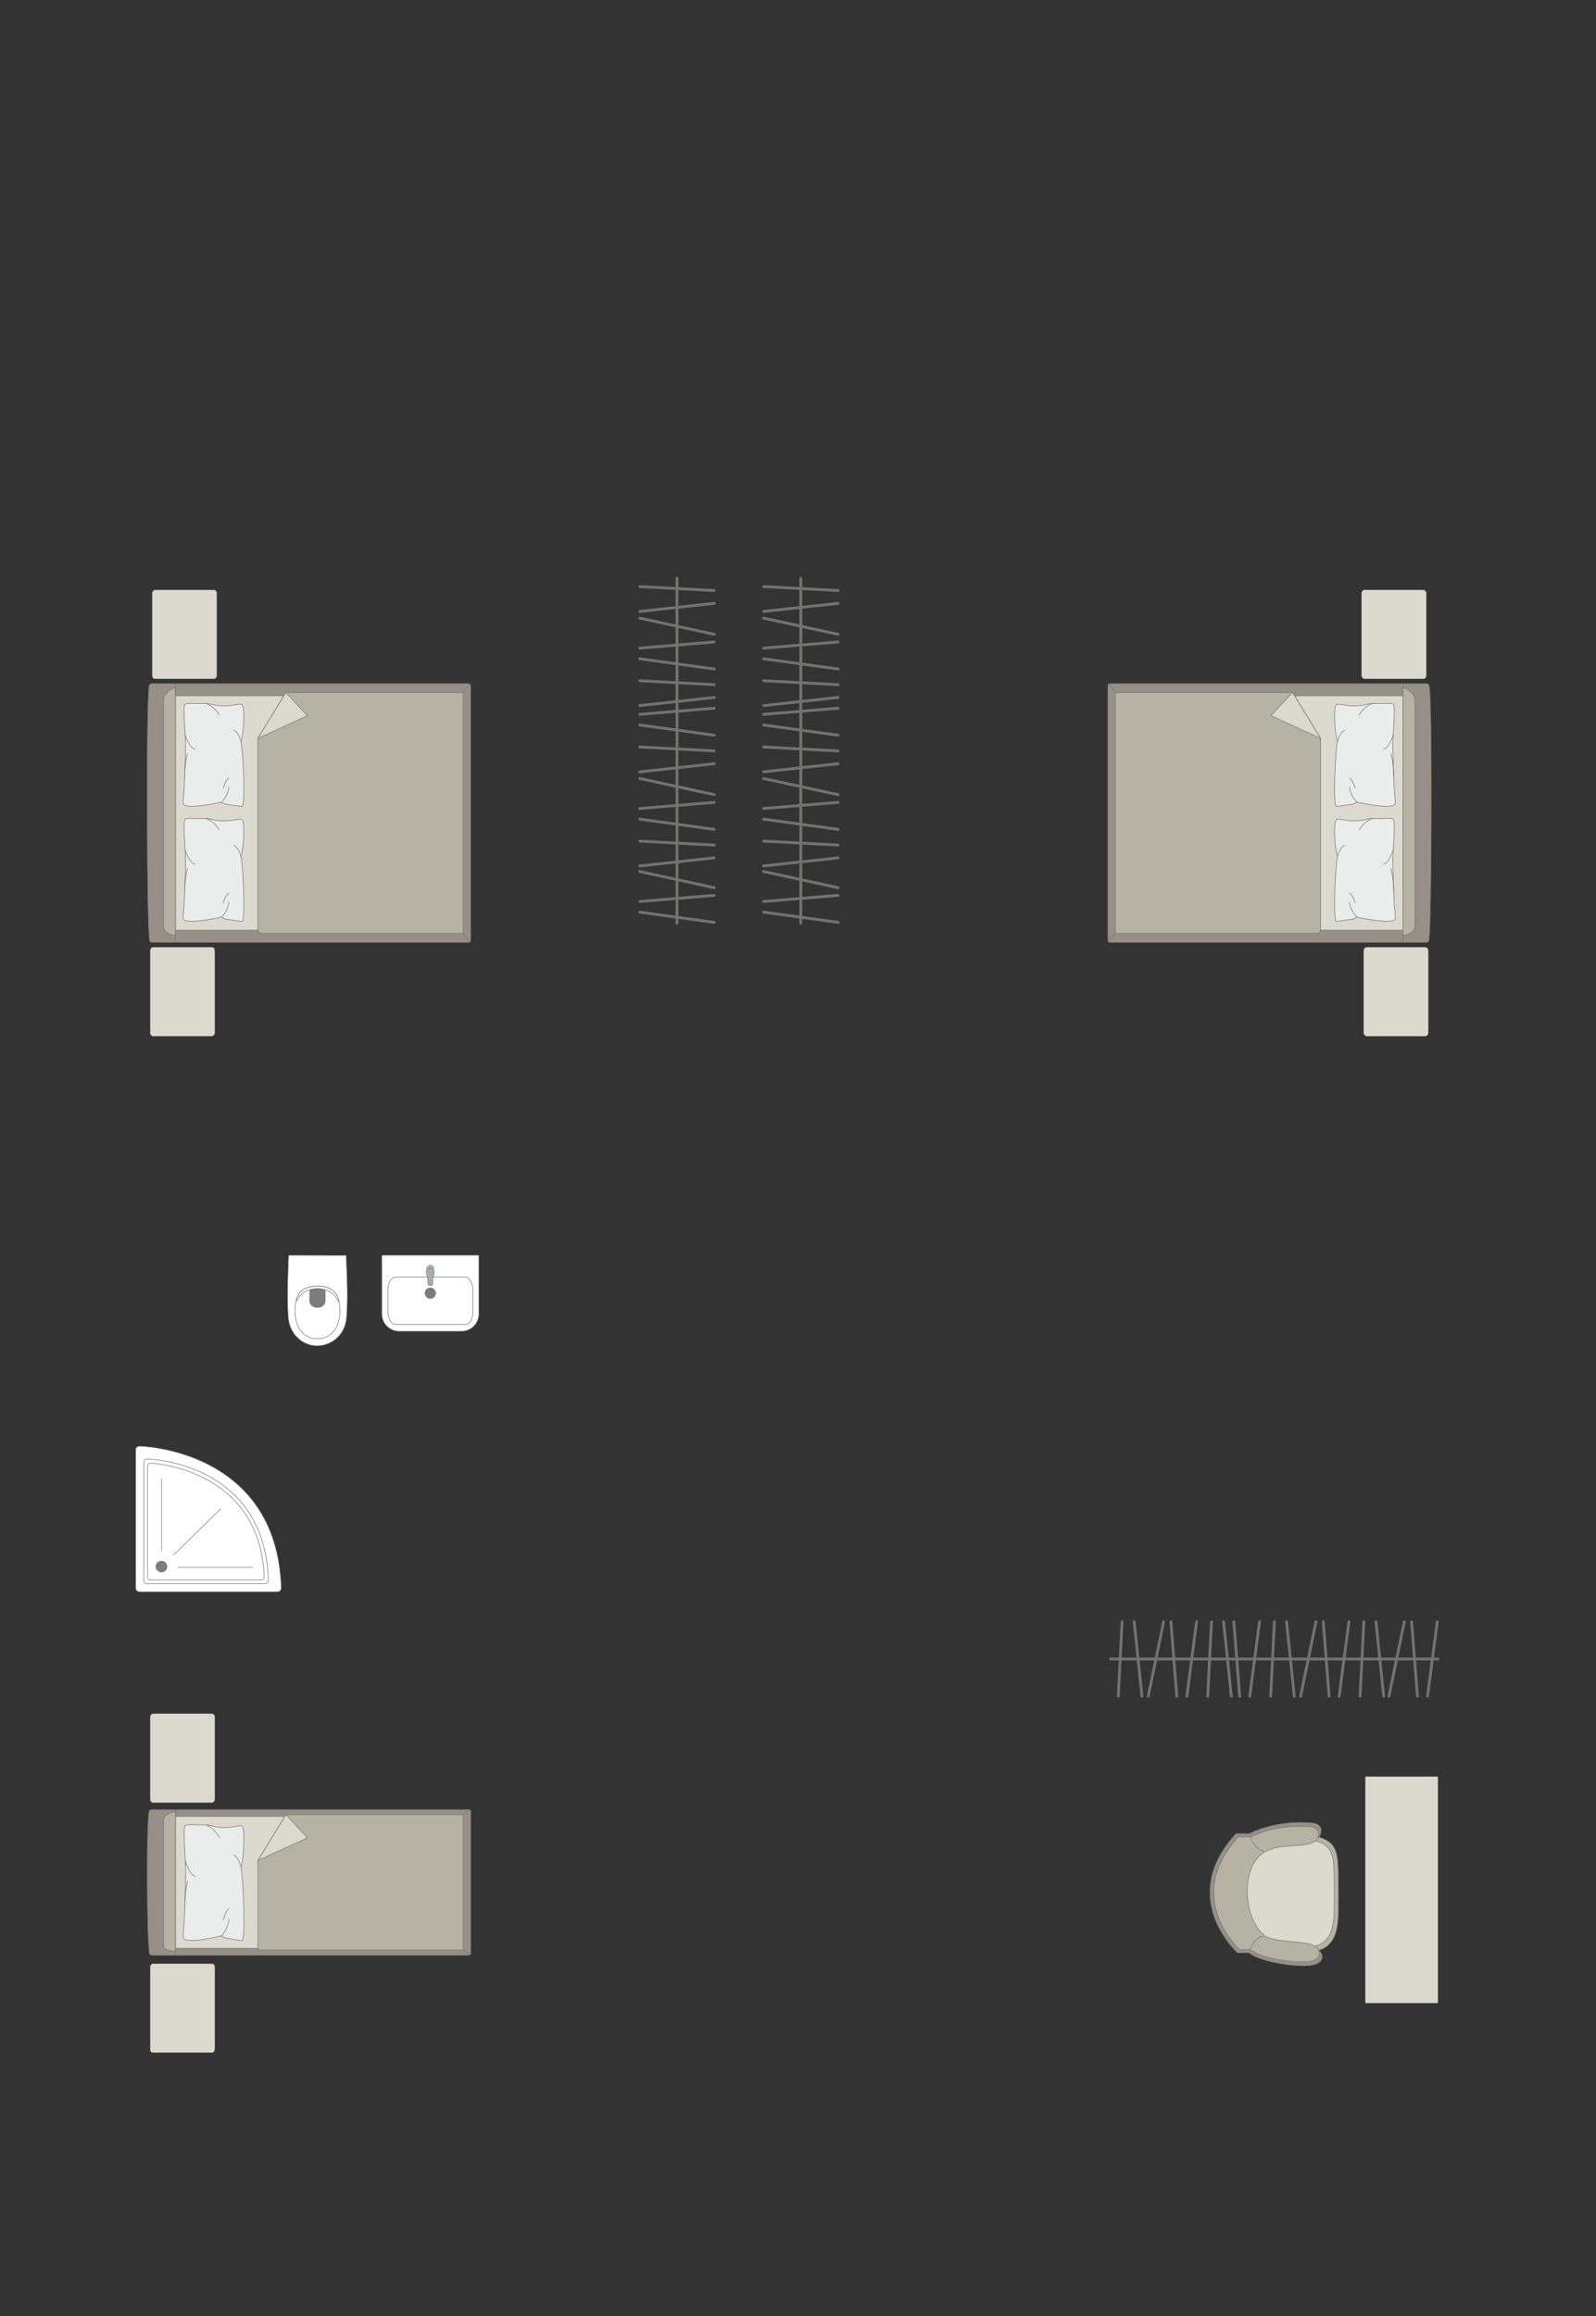 <?xml version="1.0" encoding="UTF-8"?>
<!DOCTYPE svg PUBLIC "-//W3C//DTD SVG 1.1//EN" "http://www.w3.org/Graphics/SVG/1.1/DTD/svg11.dtd">
<!-- Creator: CorelDRAW -->
<svg xmlns="http://www.w3.org/2000/svg" xml:space="preserve" width="98.655mm" height="143.107mm" version="1.1" style="shape-rendering:geometricPrecision; text-rendering:geometricPrecision; image-rendering:optimizeQuality; fill-rule:evenodd; clip-rule:evenodd"
viewBox="0 0 6846.76 9931.8"
 xmlns:xlink="http://www.w3.org/1999/xlink"
 xmlns:xodm="http://www.corel.com/coreldraw/odm/2003">
 <rect x="0" y="0" width="6846.76" height="9931.8" fill="#333333" stroke="none"/>
 <defs>
  <style type="text/css">
   <![CDATA[
    .str0 {stroke:#727271;stroke-width:2.44;stroke-miterlimit:22.926}
    .str1 {stroke:#727271;stroke-width:2.44;stroke-linejoin:round;stroke-miterlimit:22.926}
    .str3 {stroke:#727271;stroke-width:2.44;stroke-linecap:round;stroke-miterlimit:22.926}
    .str2 {stroke:#727271;stroke-width:2.44;stroke-linecap:round;stroke-linejoin:round;stroke-miterlimit:22.926}
    .str4 {stroke:#727271;stroke-width:12.24;stroke-linecap:round;stroke-linejoin:round;stroke-miterlimit:22.926}
    .fil2 {fill:none}
    .fil4 {fill:#EBECEC}
    .fil0 {fill:#DCD9CF}
    .fil3 {fill:#B6B3A5}
    .fil7 {fill:#AAAEB1}
    .fil1 {fill:#989088}
    .fil6 {fill:#7C7D7E}
    .fil5 {fill:white}
   ]]>
  </style>
 </defs>
 <g id="мебель">
  <rect class="fil0 str0" transform="matrix(1.29034E-14 -0.487 0.405 1.07249E-14 652.656 2911.07)" width="783.46" height="685.53" rx="30.45" ry="30.45"/>
  <rect class="fil0 str0" transform="matrix(1.29034E-14 -0.487 0.405 1.07249E-14 643.96 4442.93)" width="783.46" height="685.53" rx="30.45" ry="30.45"/>
  <g id="_2460348534736">
   <g>
    <path class="fil1 str0" d="M641.51 4031.41c-12,-47.5 -15.26,-1044.25 -1.33,-1090.91 0,-5.29 7.04,-9.61 12.27,-9.61l1357.09 0c5.24,0 9.54,4.32 9.54,9.61l0 1091.2c0,5.29 -4.3,9.61 -9.54,9.61l-1256.96 0 -100.13 0c-5.24,0 -10.94,-4.61 -10.94,-9.9z"/>
    <line class="fil2 str0" x1="752.46" y1="4041.3" x2="752.46" y2= "2930.88" />
    <polygon class="fil0 str0" points="752.46,2983.16 1975.44,2983.16 1975.44,3988.32 752.46,3988.32 "/>
    <line class="fil2 str0" x1="2015.96" y1="4038.78" x2="1975.44" y2= "3988.32" />
    <line class="fil2 str0" x1="1975.44" y1="2983.16" x2="2015.5" y2= "2933.01" />
    <path class="fil3 str0" d="M752.46 4010.42c-23.33,-0.26 -50.05,-14.41 -51.06,-39.35l0 -971.37c0.39,-28.72 51.06,-60.07 51.06,-46.18l0 1056.9z"/>
    <path class="fil3 str0" d="M1226.4 2969.42l760.17 0 0 1032.52 -864.41 0c-7.88,0.04 -15.77,-6.06 -16.02,-13.61 0,-334.61 0,-487.73 0,-822.34 18.85,-30.81 114.84,-187.71 120.26,-196.57z"/>
    <polygon class="fil0 str1" points="1226.41,2969.42 1319.32,3068.51 1106.15,3165.98 "/>
   </g>
   <g>
    <path class="fil4 str2" d="M786.46 3446.71c-3.01,-5.49 1.82,-40.34 3.63,-60.57 0,0 6.98,-168.58 6.12,-185.09 1.76,-20.91 -12.19,-164.99 -3.31,-180.13 3.01,-8.15 56.1,-4.13 56.1,-4.13 0,0 42.45,-2.8 66.96,4.92 24.52,7.72 69.1,4.25 69.1,4.25 0,0 47.29,-8.07 49.3,-6.06 8.74,1.1 10.38,22.42 10.38,22.42 0,0 6.15,77.09 -11.35,137.44 7.24,10.38 22.77,283.14 3.43,278l-69.82 -9.89 -17.21 -8.29c0,0 -153.4,34.38 -163.32,7.14z"/>
    <path class="fil2 str2" d="M836.96 3212.04c-25.73,-3.89 -42.22,-60.29 -42.22,-60.29"/>
    <path class="fil2 str2" d="M940.99 3065.38c-28.77,-44.08 -55.64,-47.28 -55.64,-47.28"/>
    <path class="fil2 str2" d="M1002.42 3131.16c23.37,9.98 30.96,48.59 30.96,48.59"/>
    <path class="fil2 str2" d="M949.78 3439.57c31.62,-31.56 32.29,-64.3 32.29,-64.3"/>
    <path class="fil2 str2" d="M958.55 3378.67c7.95,-33.91 23.52,-42.88 23.52,-42.88"/>
    <path class="fil2 str2" d="M792.22 3332.73c-0.22,-60.16 12.6,-102.09 12.6,-102.09"/>
   </g>
   <g>
    <path class="fil4 str2" d="M786.46 3939.75c-3.01,-5.49 1.82,-40.34 3.63,-60.57 0,0 6.98,-168.58 6.12,-185.09 1.76,-20.91 -12.19,-164.99 -3.31,-180.13 3.01,-8.15 56.1,-4.13 56.1,-4.13 0,0 42.45,-2.8 66.96,4.92 24.52,7.72 69.1,4.25 69.1,4.25 0,0 47.29,-8.07 49.3,-6.06 8.74,1.1 10.38,22.42 10.38,22.42 0,0 6.15,77.09 -11.35,137.44 7.24,10.38 22.77,283.14 3.43,278l-69.82 -9.89 -17.21 -8.29c0,0 -153.4,34.38 -163.32,7.14z"/>
    <path class="fil2 str2" d="M836.96 3705.08c-25.73,-3.89 -42.22,-60.29 -42.22,-60.29"/>
    <path class="fil2 str2" d="M940.99 3558.42c-28.77,-44.08 -55.64,-47.28 -55.64,-47.28"/>
    <path class="fil2 str2" d="M1002.42 3624.2c23.37,9.98 30.96,48.59 30.96,48.59"/>
    <path class="fil2 str2" d="M949.78 3932.61c31.62,-31.56 32.29,-64.3 32.29,-64.3"/>
    <path class="fil2 str2" d="M958.55 3871.71c7.95,-33.91 23.52,-42.88 23.52,-42.88"/>
    <path class="fil2 str2" d="M792.22 3825.77c-0.22,-60.16 12.6,-102.09 12.6,-102.09"/>
   </g>
  </g>
  <rect class="fil0 str0" transform="matrix(-1.29034E-14 -0.487 -0.405 1.07249E-14 6118.75 2911.07)" width="783.46" height="685.53" rx="30.45" ry="30.45"/>
  <rect class="fil0 str0" transform="matrix(-1.29034E-14 -0.487 -0.405 1.07249E-14 6127.45 4442.93)" width="783.46" height="685.53" rx="30.45" ry="30.45"/>
  <g id="_2460348500800">
   <g>
    <path class="fil1 str0" d="M6129.9 4031.41c12,-47.5 15.26,-1044.25 1.33,-1090.91 0,-5.29 -7.04,-9.61 -12.27,-9.61l-1357.09 0c-5.24,0 -9.54,4.32 -9.54,9.61l0 1091.2c0,5.29 4.3,9.61 9.54,9.61l1256.96 0 100.13 0c5.24,0 10.94,-4.61 10.94,-9.9z"/>
    <line class="fil2 str0" x1="6018.95" y1="4041.3" x2="6018.95" y2= "2930.88" />
    <polygon class="fil0 str0" points="6018.95,2983.16 4795.97,2983.16 4795.97,3988.32 6018.95,3988.32 "/>
    <line class="fil2 str0" x1="4755.45" y1="4038.78" x2="4795.97" y2= "3988.32" />
    <line class="fil2 str0" x1="4795.97" y1="2983.16" x2="4755.91" y2= "2933.01" />
    <path class="fil3 str0" d="M6018.95 4010.42c23.33,-0.26 50.05,-14.41 51.06,-39.35l0 -971.37c-0.39,-28.72 -51.06,-60.07 -51.06,-46.18l0 1056.9z"/>
    <path class="fil3 str0" d="M5545.01 2969.42l-760.17 0 0 1032.52 864.41 0c7.88,0.04 15.77,-6.06 16.02,-13.61 0,-334.61 0,-487.73 0,-822.34 -18.85,-30.81 -114.84,-187.71 -120.26,-196.57z"/>
    <polygon class="fil0 str1" points="5545,2969.42 5452.09,3068.51 5665.26,3165.98 "/>
   </g>
   <g>
    <path class="fil4 str2" d="M5984.95 3446.71c3.01,-5.49 -1.82,-40.34 -3.63,-60.57 0,0 -6.98,-168.58 -6.12,-185.09 -1.76,-20.91 12.19,-164.99 3.31,-180.13 -3.01,-8.15 -56.1,-4.13 -56.1,-4.13 0,0 -42.45,-2.8 -66.96,4.92 -24.52,7.72 -69.1,4.25 -69.1,4.25 0,0 -47.29,-8.07 -49.3,-6.06 -8.74,1.1 -10.38,22.42 -10.38,22.42 0,0 -6.15,77.09 11.35,137.44 -7.24,10.38 -22.77,283.14 -3.43,278l69.82 -9.89 17.21 -8.29c0,0 153.4,34.38 163.32,7.14z"/>
    <path class="fil2 str2" d="M5934.45 3212.04c25.73,-3.89 42.22,-60.29 42.22,-60.29"/>
    <path class="fil2 str2" d="M5830.42 3065.38c28.77,-44.08 55.64,-47.28 55.64,-47.28"/>
    <path class="fil2 str2" d="M5768.99 3131.16c-23.37,9.98 -30.96,48.59 -30.96,48.59"/>
    <path class="fil2 str2" d="M5821.63 3439.57c-31.62,-31.56 -32.29,-64.3 -32.29,-64.3"/>
    <path class="fil2 str2" d="M5812.86 3378.67c-7.95,-33.91 -23.52,-42.88 -23.52,-42.88"/>
    <path class="fil2 str2" d="M5979.19 3332.73c0.22,-60.16 -12.6,-102.09 -12.6,-102.09"/>
   </g>
   <g>
    <path class="fil4 str2" d="M5984.95 3939.75c3.01,-5.49 -1.82,-40.34 -3.63,-60.57 0,0 -6.98,-168.58 -6.12,-185.09 -1.76,-20.91 12.19,-164.99 3.31,-180.13 -3.01,-8.15 -56.1,-4.13 -56.1,-4.13 0,0 -42.45,-2.8 -66.96,4.92 -24.52,7.72 -69.1,4.25 -69.1,4.25 0,0 -47.29,-8.07 -49.3,-6.06 -8.74,1.1 -10.38,22.42 -10.38,22.42 0,0 -6.15,77.09 11.35,137.44 -7.24,10.38 -22.77,283.14 -3.43,278l69.82 -9.89 17.21 -8.29c0,0 153.4,34.38 163.32,7.14z"/>
    <path class="fil2 str2" d="M5934.45 3705.08c25.73,-3.89 42.22,-60.29 42.22,-60.29"/>
    <path class="fil2 str2" d="M5830.42 3558.42c28.77,-44.08 55.64,-47.28 55.64,-47.28"/>
    <path class="fil2 str2" d="M5768.99 3624.2c-23.37,9.98 -30.96,48.59 -30.96,48.59"/>
    <path class="fil2 str2" d="M5821.63 3932.61c-31.62,-31.56 -32.29,-64.3 -32.29,-64.3"/>
    <path class="fil2 str2" d="M5812.86 3871.71c-7.95,-33.91 -23.52,-42.88 -23.52,-42.88"/>
    <path class="fil2 str2" d="M5979.19 3825.77c0.22,-60.16 -12.6,-102.09 -12.6,-102.09"/>
   </g>
  </g>
  <g id="_2460348507280">
   <g>
    <path class="fil1 str0" d="M641.85 8378.21c-12,-26.72 -15.26,-587.39 -1.33,-613.64 0,-2.98 7.04,-5.41 12.27,-5.41l1357.09 0c5.24,0 9.54,2.43 9.54,5.41l0 613.8c0,2.98 -4.3,5.41 -9.54,5.41l-1256.96 0 -100.13 0c-5.24,0 -10.94,-2.6 -10.94,-5.57z"/>
    <line class="fil2 str0" x1="752.8" y1="8383.77" x2="752.8" y2= "7759.16" />
    <polygon class="fil0 str0" points="752.8,7788.57 1975.78,7788.57 1975.78,8353.97 752.8,8353.97 "/>
    <line class="fil2 str0" x1="2016.3" y1="8382.35" x2="1975.78" y2= "8353.97" />
    <line class="fil2 str0" x1="1975.78" y1="7788.57" x2="2015.84" y2= "7760.36" />
    <path class="fil3 str0" d="M752.8 8366.4c-23.33,-0.15 -50.05,-8.11 -51.06,-22.14l0 -546.39c0.39,-16.16 51.06,-33.79 51.06,-25.98l0 594.5z"/>
    <path class="fil3 str0" d="M1226.75 7780.84l760.17 0 0 580.79 -870.57 0c-7.88,-0.27 -9.85,-5.04 -9.85,-9.57 0,-188.22 0,-186.44 0,-374.66 22,-35.96 103.25,-168.76 120.26,-196.57z"/>
    <polygon class="fil0 str1" points="1226.76,7780.84 1319.66,7879.94 1106.5,7977.4 "/>
   </g>
   <g>
    <path class="fil4 str2" d="M786.8 8308.68c-3.01,-6.17 1.82,-45.38 3.63,-68.14 0,0 6.98,-189.65 6.12,-208.23 1.76,-23.52 -12.19,-185.61 -3.31,-202.64 3.01,-9.18 56.1,-4.64 56.1,-4.64 0,0 42.45,-3.15 66.96,5.53 24.52,8.68 69.1,4.79 69.1,4.79 0,0 47.29,-9.08 49.3,-6.82 8.74,1.24 10.38,25.22 10.38,25.22 0,0 6.15,86.73 -11.35,154.62 7.24,11.67 22.77,318.52 3.43,312.75l-69.82 -11.13 -17.21 -9.33c0,0 -153.4,38.68 -163.32,8.03z"/>
    <path class="fil2 str2" d="M837.3 8044.68c-25.73,-4.38 -42.22,-67.83 -42.22,-67.83"/>
    <path class="fil2 str2" d="M941.33 7879.7c-28.77,-49.59 -55.64,-53.2 -55.64,-53.2"/>
    <path class="fil2 str2" d="M1002.76 7953.69c23.37,11.23 30.96,54.67 30.96,54.67"/>
    <path class="fil2 str2" d="M950.12 8300.65c31.62,-35.5 32.29,-72.34 32.29,-72.34"/>
    <path class="fil2 str2" d="M958.89 8232.15c7.95,-38.14 23.52,-48.23 23.52,-48.23"/>
    <path class="fil2 str2" d="M792.56 8180.46c-0.22,-67.67 12.6,-114.85 12.6,-114.85"/>
   </g>
  </g>
  <rect class="fil0 str0" transform="matrix(1.29034E-14 -0.487 0.405 1.07249E-14 643.96 7729.37)" width="783.46" height="685.53" rx="30.45" ry="30.45"/>
  <rect class="fil0 str0" transform="matrix(1.29034E-14 -0.487 0.405 1.07249E-14 643.96 8801.49)" width="783.46" height="685.53" rx="30.45" ry="30.45"/>
  <g id="_2460348516832">
   <path class="fil5 str0" d="M1483.48 5382.59l-242.11 -0.42c-2.09,0 -3.34,1.51 -3.41,3.32 -3.16,87.39 -7.16,172.36 -2.26,252.11 3.32,92.97 71.39,130.6 117.32,132.85 46.57,4.28 131.36,-28.32 134.5,-132.85 5.8,-83.27 0.8,-168.08 -2.26,-252.11 -0.1,-1.12 -0.17,-2.87 -1.78,-2.89z"/>
   <path class="fil5 str0" d="M1443.93 5552.4c-27.75,-51.37 -135.05,-51.37 -164.63,0 -26.1,51.54 -23.28,182.78 79.02,188.07 110.37,0 113.42,-137.7 85.61,-188.07z"/>
   <path class="fil6 str0" d="M1361.62 5525.55l-27 0c-3.79,0.01 -5.93,3.13 -5.94,6.11 -0.08,15.94 -0.17,31.88 -0.25,47.82 5.18,36.57 63.06,34.5 66.42,-0.3 -0.09,-15.84 -0.19,-31.68 -0.28,-47.52 0.1,-2.89 -1.42,-6.02 -4.1,-6.1l-28.84 -0.01z"/>
   <path class="fil5 str0" d="M1445.63 5571.31l8.5 9.04c-7.17,-35.55 -29.45,-64.68 -92.37,-66.47 -57.58,3.19 -83.55,24.26 -91.85,65.67l8.45 -9.36c13.95,-29.64 49.08,-45.17 83.25,-44.64 32.33,-0.58 68.98,13.5 84.02,45.76z"/>
  </g>
  <g id="_2460348516448">
   <path class="fil5 str0" d="M1712.3 5708.19l267.99 0c40.7,0 74,-33.29 74,-74l0 -249.82c0,-1.31 -1.06,-2.37 -2.37,-2.37l-411.66 0c-1.31,0 -2.37,1.06 -2.37,2.37l0 249.39c0,40.93 33.49,74.42 74.42,74.42z"/>
   <rect class="fil5 str0" x="1664.62" y="5476.05" width="363.82" height="203.11" rx="32.43" ry="52.03"/>
   <ellipse class="fil6 str0" cx="1846.08" cy="5545.1" rx="22.61" ry="22.5"/>
   <g>
    <circle class="fil7 str0" transform="matrix(-1.80599E-15 0.08 -0.08 -2.48551E-15 1846.05 5438.65)" r="200.46"/>
    <path class="fil7 str0" d="M1856.52 5487.05l0 17.93c0,3.59 -3.86,6.53 -8.58,6.53l-3.72 0c-4.72,0 -8.58,-2.94 -8.58,-6.53l0 -18.01c0,-11.53 -19.39,-48.21 8.58,-48.21l3.72 0c26.42,0 8.58,36.68 8.58,48.29z"/>
   </g>
  </g>
  <g id="_2460348519424">
   <path class="fil5 str3" d="M597.91 6825.34l592.76 0c8.77,0 15.92,-7.16 15.92,-15.93 0,0 0,0 0,0 -18.37,-598.89 -608.68,-608.68 -608.68,-608.68l0 0c-8.77,0 -15.93,7.17 -15.93,15.92l0 592.76c0,8.77 7.16,15.93 15.93,15.93z"/>
   <path class="fil5 str0" d="M630.48 6790.48l507.41 0c7.5,0 13.63,-6.14 13.63,-13.63 0,0 0,0 0,0 -15.73,-512.67 -521.04,-521.05 -521.04,-521.05l0 0c-7.5,0 -13.63,6.14 -13.63,13.63l0 507.42c0,7.5 6.13,13.63 13.63,13.63z"/>
   <path class="fil5 str0" d="M645.79 6774.19l475.13 0c6.96,0 12.64,-5.69 12.64,-12.65 0,0 0,0 0,0 -18.27,-469.4 -487.78,-487.93 -487.78,-487.93l0 0c-6.97,0 -12.66,5.71 -12.66,12.67l0 475.26c0,6.94 5.68,12.65 12.66,12.65z"/>
   <circle class="fil6 str0" cx="692.57" cy="6717.16" r="23.38"/>
   <line class="fil2 str3" x1="745.28" y1="6666.66" x2="947.36" y2= "6468.87" />
   <line class="fil2 str3" x1="763.04" y1="6720.55" x2="1083.31" y2= "6720.55" />
   <line class="fil2 str3" x1="693.23" y1="6650.12" x2="693.23" y2= "6339.65" />
  </g>
  <g id="_2460348521104">
   <path class="fil3 str0" d="M5658.99 7877.06c92.76,29.7 80.44,86.2 83.4,253.86 -3.79,68.39 15.81,201.76 -83.89,231.31 -99.69,29.55 -289.02,-43.52 -289.02,-43.52l-63.94 -206.51 12.05 -148.85 122.12 -87.53 175.59 -38.79 43.69 40.03z"/>
   <path class="fil0 str0" d="M5646.78 7893.54c86.31,27.55 74.85,79.92 77.6,235.37 -3.53,63.4 14.71,187.06 -78.05,214.45 -92.76,27.39 -268.92,-40.36 -268.92,-40.36l-59.5 -191.46 11.22 -138 113.63 -81.15 163.36 -35.96 40.66 37.11z"/>
   <path class="fil1 str0" d="M5302.44 7862.5l56.53 0c0,0 116.5,-63.09 278.94,-45.26 51.75,13.55 21.08,59.82 21.08,59.82 -51.59,42.09 -166.5,7.31 -244.88,58.3 -106.02,76.33 -82.98,297.81 1.24,368.58 42.36,44.85 215.13,22.15 245.95,61.32 0,0 30.4,31.05 -9.7,53.69 -40.11,22.64 -162.81,0.09 -162.81,0.09 0,0 -97,-15.51 -130.63,-45.92l-49.62 0c0,0 -261.75,-235.55 -6.1,-510.63z"/>
   <path class="fil3 str0" d="M5312.46 7876.42l53.24 0c0,0 109.71,-59.69 262.7,-42.83 48.74,12.82 19.85,56.61 19.85,56.61 -48.59,39.82 -156.81,6.91 -230.61,55.17 -99.85,72.23 -78.15,281.82 1.17,348.78 39.89,42.45 202.6,20.95 231.62,58.03 0,0 28.63,29.38 -9.13,50.81 -37.78,21.42 -153.33,0.08 -153.33,0.08 0,0 -91.35,-14.68 -123.02,-43.45l-46.73 0c0,0 -246.51,-222.9 -5.75,-483.21z"/>
   <path class="fil2 str0" d="M5361.66 8363.37c18,-57.56 59.12,-62.22 59.12,-62.22"/>
   <path class="fil2 str0" d="M5362.52 7872.51c18,57.56 60.1,65.39 60.1,65.39"/>
  </g>
  <rect class="fil0 str0" x="5856.77" y="7617.38" width="312.31" height="971.62" rx="1.32" ry="16.49"/>
  <g id="_2460348525088">
   <line class="fil2 str4" x1="4763.69" y1="7113.35" x2="6168.66" y2= "7113.35" />
   <line class="fil2 str4" x1="4797.47" y1="7272.9" x2="4813.51" y2= "6953.8" />
   <line class="fil2 str4" x1="4865.71" y1="6953.8" x2="4898.79" y2= "7272.9" />
   <line class="fil2 str4" x1="4926.04" y1="7272.9" x2="4991.89" y2= "6953.8" />
   <line class="fil2 str4" x1="5048.23" y1="7272.9" x2="5023.14" y2= "6953.8" />
   <line class="fil2 str4" x1="5133.28" y1="6953.8" x2="5091.53" y2= "7272.9" />
   <line class="fil2 str4" x1="5181.1" y1="7272.9" x2="5197.15" y2= "6953.8" />
   <line class="fil2 str4" x1="5249.27" y1="6953.8" x2="5282.34" y2= "7272.9" />
   <line class="fil2 str4" x1="5318.19" y1="7272.9" x2="5293.09" y2= "6953.8" />
   <line class="fil2 str4" x1="5403.24" y1="6953.8" x2="5361.48" y2= "7272.9" />
   <line class="fil2 str4" x1="5451.05" y1="7272.9" x2="5467.1" y2= "6953.8" />
   <line class="fil2 str4" x1="5519.29" y1="6953.8" x2="5552.29" y2= "7272.9" />
   <line class="fil2 str4" x1="5579.62" y1="7272.9" x2="5645.4" y2= "6953.8" />
   <line class="fil2 str4" x1="5676.72" y1="6953.8" x2="5701.82" y2= "7272.9" />
   <line class="fil2 str4" x1="5745.11" y1="7272.9" x2="5786.79" y2= "6953.8" />
   <line class="fil2 str4" x1="5850.73" y1="6953.8" x2="5834.69" y2= "7272.9" />
   <line class="fil2 str4" x1="5935.93" y1="7272.9" x2="5902.85" y2= "6953.8" />
   <line class="fil2 str4" x1="6024.43" y1="6953.8" x2="5958.58" y2= "7272.9" />
   <line class="fil2 str4" x1="6080.77" y1="7272.9" x2="6055.67" y2= "6953.8" />
   <line class="fil2 str4" x1="6165.82" y1="6953.8" x2="6124.06" y2= "7272.9" />
  </g>
  <g id="_2460348528448">
   <line class="fil2 str4" x1="3435.42" y1="2479.66" x2="3435.42" y2= "3957.96" />
   <line class="fil2 str4" x1="3275.87" y1="2515.19" x2="3594.98" y2= "2532.08" />
   <line class="fil2 str4" x1="3594.98" y1="2586.99" x2="3275.87" y2= "2621.81" />
   <line class="fil2 str4" x1="3275.87" y1="2650.48" x2="3594.98" y2= "2719.77" />
   <line class="fil2 str4" x1="3275.87" y1="2779.05" x2="3594.98" y2= "2752.64" />
   <line class="fil2 str4" x1="3594.98" y1="2868.54" x2="3275.87" y2= "2824.6" />
   <line class="fil2 str4" x1="3275.87" y1="2918.86" x2="3594.98" y2= "2935.74" />
   <line class="fil2 str4" x1="3594.98" y1="2990.58" x2="3275.87" y2= "3025.38" />
   <line class="fil2 str4" x1="3275.87" y1="3063.1" x2="3594.98" y2= "3036.69" />
   <line class="fil2 str4" x1="3594.98" y1="3152.59" x2="3275.87" y2= "3108.65" />
   <line class="fil2 str4" x1="3275.87" y1="3202.9" x2="3594.98" y2= "3219.77" />
   <line class="fil2 str4" x1="3594.98" y1="3274.69" x2="3275.87" y2= "3309.42" />
   <line class="fil2 str4" x1="3275.87" y1="3338.17" x2="3594.98" y2= "3407.39" />
   <line class="fil2 str4" x1="3594.98" y1="3440.34" x2="3275.87" y2= "3466.75" />
   <line class="fil2 str4" x1="3275.87" y1="3512.3" x2="3594.98" y2= "3556.15" />
   <line class="fil2 str4" x1="3594.98" y1="3623.43" x2="3275.87" y2= "3606.55" />
   <line class="fil2 str4" x1="3275.87" y1="3713.08" x2="3594.98" y2= "3678.27" />
   <line class="fil2 str4" x1="3594.98" y1="3806.21" x2="3275.87" y2= "3736.91" />
   <line class="fil2 str4" x1="3275.87" y1="3865.48" x2="3594.98" y2= "3839.08" />
   <line class="fil2 str4" x1="3594.98" y1="3954.97" x2="3275.87" y2= "3911.04" />
  </g>
  <g id="_2459819428208">
   <line class="fil2 str4" x1="2904.23" y1="2479.66" x2="2904.23" y2= "3957.96" />
   <line class="fil2 str4" x1="2744.67" y1="2515.19" x2="3063.78" y2= "2532.08" />
   <line class="fil2 str4" x1="3063.78" y1="2586.99" x2="2744.67" y2= "2621.81" />
   <line class="fil2 str4" x1="2744.67" y1="2650.48" x2="3063.78" y2= "2719.77" />
   <line class="fil2 str4" x1="2744.67" y1="2779.05" x2="3063.78" y2= "2752.64" />
   <line class="fil2 str4" x1="3063.78" y1="2868.54" x2="2744.67" y2= "2824.6" />
   <line class="fil2 str4" x1="2744.67" y1="2918.86" x2="3063.78" y2= "2935.74" />
   <line class="fil2 str4" x1="3063.78" y1="2990.58" x2="2744.67" y2= "3025.38" />
   <line class="fil2 str4" x1="2744.67" y1="3063.1" x2="3063.78" y2= "3036.69" />
   <line class="fil2 str4" x1="3063.78" y1="3152.59" x2="2744.67" y2= "3108.65" />
   <line class="fil2 str4" x1="2744.67" y1="3202.9" x2="3063.78" y2= "3219.77" />
   <line class="fil2 str4" x1="3063.78" y1="3274.69" x2="2744.67" y2= "3309.42" />
   <line class="fil2 str4" x1="2744.67" y1="3338.17" x2="3063.78" y2= "3407.39" />
   <line class="fil2 str4" x1="3063.78" y1="3440.34" x2="2744.67" y2= "3466.75" />
   <line class="fil2 str4" x1="2744.67" y1="3512.3" x2="3063.78" y2= "3556.15" />
   <line class="fil2 str4" x1="3063.78" y1="3623.43" x2="2744.67" y2= "3606.55" />
   <line class="fil2 str4" x1="2744.67" y1="3713.08" x2="3063.78" y2= "3678.27" />
   <line class="fil2 str4" x1="3063.78" y1="3806.21" x2="2744.67" y2= "3736.91" />
   <line class="fil2 str4" x1="2744.67" y1="3865.48" x2="3063.78" y2= "3839.08" />
   <line class="fil2 str4" x1="3063.78" y1="3954.97" x2="2744.67" y2= "3911.04" />
  </g>
 </g>
 <g id="контур">
  <polygon class="fil2" points="-0,0 6846.76,0 6846.76,9931.8 -0,9931.8 "/>
 </g>
</svg>
